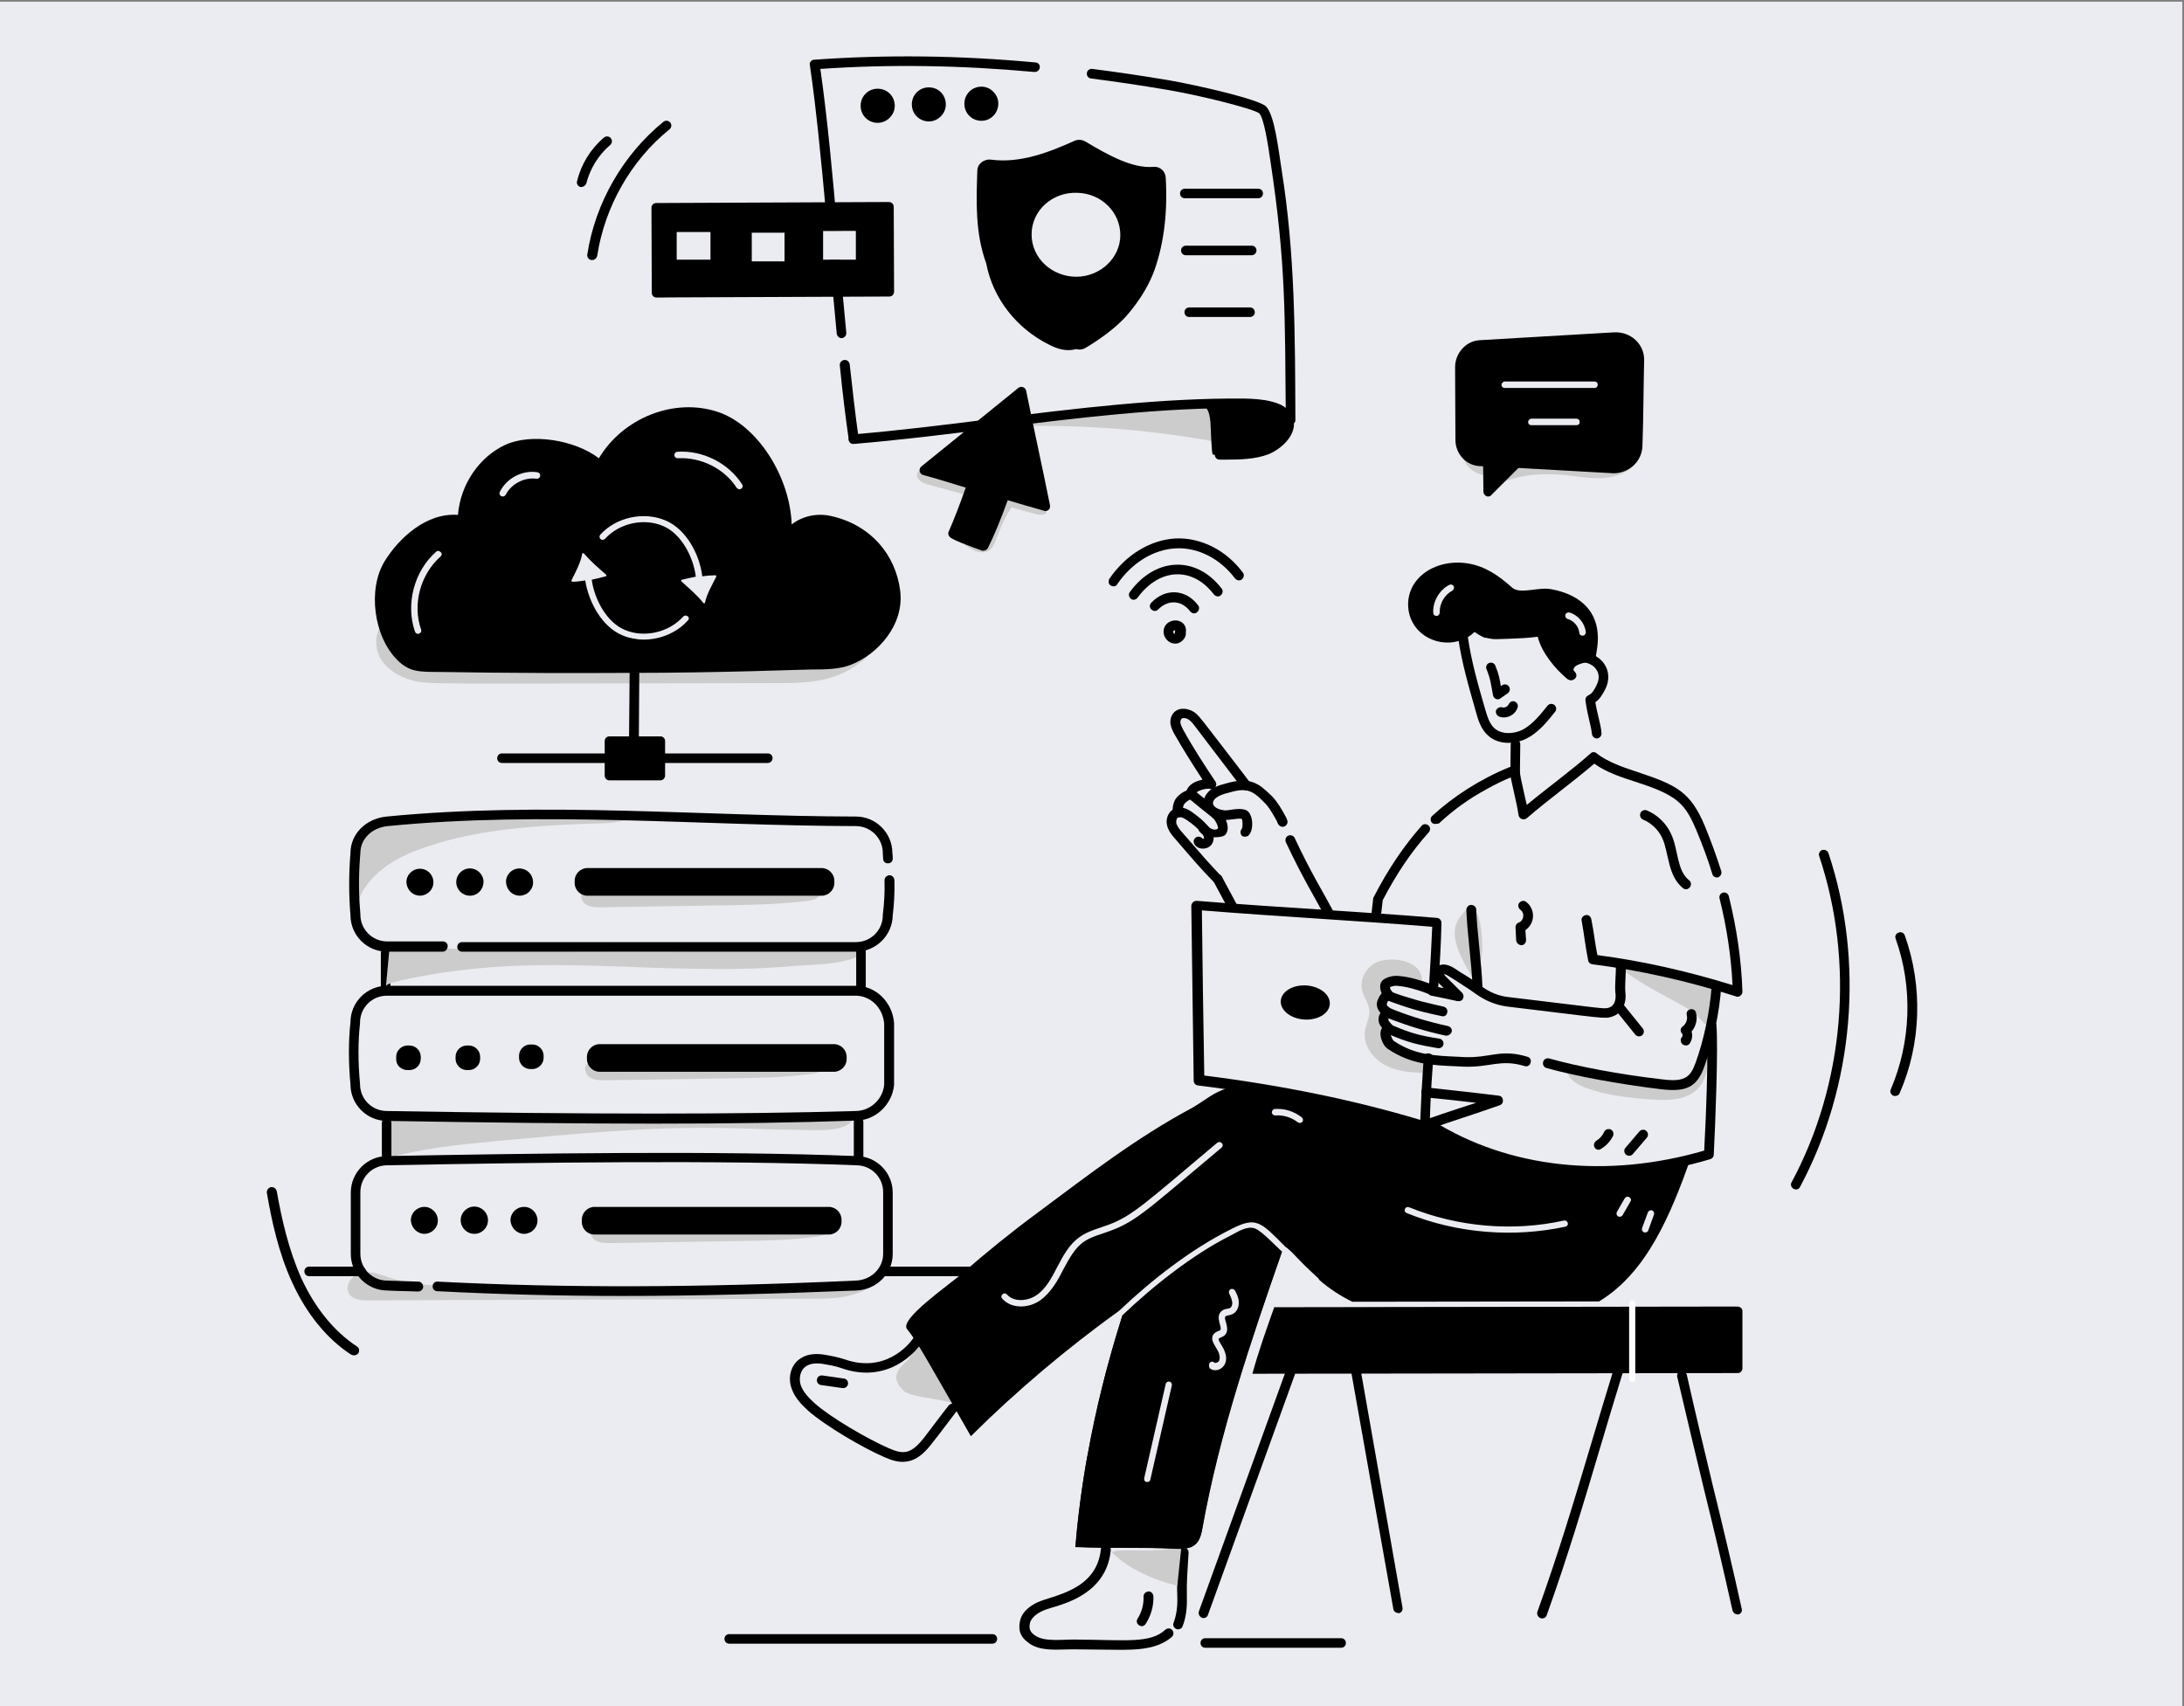 <?xml version="1.0" encoding="utf-8"?>
<!-- Generator: Adobe Illustrator 26.5.0, SVG Export Plug-In . SVG Version: 6.00 Build 0)  -->
<svg version="1.1" xmlns="http://www.w3.org/2000/svg" xmlns:xlink="http://www.w3.org/1999/xlink" x="0px" y="0px"
	 viewBox="0 0 640 500" style="enable-background:new 0 0 640 500;" xml:space="preserve">
<rect x="0" y="0" width="640" height="500" fill="#808080" stroke="none"/>
<style type="text/css">
	.st0{fill:#EBECF1;}
	.st1{fill:#CCCCCC;}
	.st2{fill:#FFFFFF;}
</style>
<g id="Background">
	<rect x="-0.5" y="0.5" class="st0" width="640" height="500"/>
</g>
<g id="Layer_1">
	<g id="Cloud_Hosting">
		<g>
			<g>
				<g>
					<path class="st1" d="M261.5,181.4c-2.8,8-9.6,14.5-17.7,17.1c-5.4,1.7-11.1,1.7-16.8,1.7c-103.8,0.1-101.2,0.5-106.5-0.9
						c-3.7-1-7.2-3.2-9.1-6.5c-1.8-3.4-1.6-8,1.3-10.6c2.7,4.5,7.3,7.5,12.3,9.2c5,1.7,10.2,2.1,15.4,2.4c34.1,2,68.3-1,102.4-4.1
						c4.2-0.4,8.4-0.8,12.2-2.6s7-5.3,7.2-9.5c0,3.5-1,6.9-2.9,9.8"/>
				</g>
			</g>
			<g>
				<g>
					<path class="st1" d="M260.3,371.2c-1.7,4.1-5.7,6.8-9.9,8.1c-4.2,1.3-8.7,1.3-13.1,1.3c-43.1,0.2-86.2,0.3-129.4,0.5
						c-2,0-4.3-0.1-5.5-1.8c-1.6-2.3,0.6-5.7,3.4-6.3c2.8-0.6,5.6,0.5,8.2,1.4c7.8,2.4,16.1,2.6,24.3,2.7c34.3,0.4,68.7,0.8,103,1.2
						c4.2,0,8.5,0.1,12.4-1.5s7.3-5.2,7.3-9.4"/>
				</g>
			</g>
			<g>
				<g>
					<path class="st1" d="M214.5,316c-12.4,0.2-24.8,0.4-37.1,0.6c-1.5,0-3,0-4.3-0.7s-2.1-2.5-1.3-3.7c0.7-1.2,2.4-1.3,3.7-1.3
						c13.2,0,26.3,0.1,39.5,0.1c6.5,0,13,0,19.6,0.1c1.7,0,6.4-1,6.8,1.1c0.4,2.4-3.7,2.5-5,2.7C229.1,315.8,221.8,315.9,214.5,316z
						"/>
				</g>
			</g>
			<g>
				<g>
					<path class="st1" d="M216,363.7c-12.4,0.2-24.8,0.4-37.1,0.6c-1.5,0-3,0-4.3-0.7s-2.1-2.5-1.3-3.7c0.7-1.2,2.4-1.3,3.7-1.3
						c13.2,0,26.3,0.1,39.5,0.1c6.5,0,13,0,19.6,0.1c1.7,0,6.4-1,6.8,1.1c0.4,2.4-3.7,2.5-5,2.7C230.6,363.5,223.3,363.6,216,363.7z
						"/>
				</g>
			</g>
			<g>
				<g>
					<path class="st1" d="M213.1,330.6c-22.6-0.5-45.1,1.7-67.5,3.8c-10.8,1-21.8,2.1-32.3,5.1c0-4.3,0-8.6,0-12.9
						c0,1.4,65.9,1.8,71.9,1.8c12.1-0.1,24.2-0.3,36.3-0.7c5.9-0.2,11.9-0.4,17.8-0.7c2.4-0.1,12.9-2.3,10.4,1.4
						c-2.5,3.7-12.4,2.7-16.1,2.7C226.8,331.1,219.9,330.7,213.1,330.6z"/>
				</g>
			</g>
			<g>
				<g>
					<path d="M191.8,329.3c-22.6,0-48.5-0.3-78.4-0.8c-5.9,0-10.7-4.8-10.7-10.7c-0.6-6.4-0.6-12.7,0-18.2c0-5.9,4.8-10.7,10.7-10.7
						h137.4c5.8,0,10.7,4.7,11.2,10.9v0.1v18v0.1c-0.6,5.8-5.5,10.4-11.2,10.4C233.8,329,214.4,329.3,191.8,329.3z M113.4,291.8
						c-4.4,0-7.9,3.5-7.9,7.9c0,0.1,0,0.1,0,0.2c-0.6,5.3-0.6,11.5,0,17.7v0.1c0,4.4,3.5,7.9,7.9,7.9l0,0c59.7,1,103.4,1,137.3,0
						c4.3,0,8-3.4,8.4-7.7V300c-0.4-4.7-4-8.2-8.4-8.2H113.4z"/>
				</g>
			</g>
			<g>
				<g>
					<path d="M182.6,379.8c-19,0-37-0.5-54.5-1.4c-0.8,0-1.4-0.7-1.3-1.5c0-0.8,0.7-1.4,1.5-1.3c37.1,1.9,76,1.8,122.5-0.3
						c4.5-0.2,8-3.6,8-7.9v-18c0-4.4-3.5-7.9-7.9-7.9c-40.4-1.6-94.6-0.8-137.4,0c-4.4,0-7.9,3.5-7.9,7.9v18c0,4.4,3.5,7.9,7.9,7.9
						c2.1,0.1,4.1,0.1,6.1,0.2l3,0.1c0.8,0,1.4,0.7,1.4,1.5s-0.7,1.4-1.5,1.4l-3-0.1c-2,0-4-0.1-6-0.2c-5.9,0-10.7-4.8-10.7-10.7
						v-18c0-5.9,4.8-10.7,10.7-10.7c42.7-0.8,97-1.6,137.4,0l0,0c5.9,0,10.7,4.8,10.7,10.7v18c0,5.7-4.7,10.5-10.7,10.7
						C226.3,379.2,203.8,379.8,182.6,379.8z"/>
				</g>
			</g>
			<g>
				<g>
					<path d="M113,291.3c-0.8,0-1.4-0.6-1.4-1.4v-10.6c0-0.8,0.6-1.4,1.4-1.4s1.4,0.6,1.4,1.4v10.6
						C114.4,290.7,113.8,291.3,113,291.3z"/>
				</g>
			</g>
			<g>
				<g>
					<path d="M251.6,340.2c-0.8,0-1.4-0.6-1.4-1.4v-10c0-0.8,0.6-1.4,1.4-1.4c0.8,0,1.4,0.6,1.4,1.4v10
						C253.1,339.6,252.4,340.2,251.6,340.2z"/>
				</g>
			</g>
			<g>
				<g>
					<path d="M113.3,340.1c-0.8,0-1.4-0.6-1.4-1.4v-9.6c0-0.8,0.6-1.4,1.4-1.4s1.4,0.6,1.4,1.4v9.6
						C114.7,339.5,114.1,340.1,113.3,340.1z"/>
				</g>
			</g>
			<g>
				<g>
					<path d="M295.2,374h-36c-0.8,0-1.4-0.6-1.4-1.4s0.6-1.4,1.4-1.4h36c0.8,0,1.4,0.6,1.4,1.4C296.6,373.3,296,374,295.2,374z"/>
				</g>
			</g>
			<g>
				<g>
					<path d="M105.8,374H90.6c-0.8,0-1.4-0.6-1.4-1.4s0.6-1.4,1.4-1.4h15.2c0.8,0,1.4,0.6,1.4,1.4C107.2,373.3,106.6,374,105.8,374z
						"/>
				</g>
			</g>
			<g>
				<g>
					<circle cx="139" cy="357.6" r="2.5"/>
				</g>
				<g>
					<path d="M139,361.6c-2.2,0-4-1.8-4-4s1.8-4,4-4s4,1.8,4,4C143,359.8,141.2,361.6,139,361.6z M139,356.5c-0.6,0-1.1,0.5-1.1,1.1
						s0.5,1.1,1.1,1.1s1.1-0.5,1.1-1.1S139.6,356.5,139,356.5z"/>
				</g>
			</g>
			<g>
				<g>
					<circle cx="124.4" cy="357.6" r="2.5"/>
				</g>
				<g>
					<path d="M124.4,361.6c-2.1,0-3.8-1.7-4-3.8l0,0c-0.1-2.2,1.6-4,3.8-4.1c2.1-0.1,4,1.6,4.1,3.8
						C128.4,359.7,126.7,361.5,124.4,361.6C124.5,361.6,124.5,361.6,124.4,361.6z M123.3,357.7c0,0.6,0.6,1.1,1.2,1.1
						s1.1-0.6,1.1-1.2s-0.6-1.1-1.2-1.1C123.7,356.6,123.3,357.1,123.3,357.7z"/>
				</g>
			</g>
			<g>
				<g>
					<ellipse cx="153.6" cy="357.6" rx="2.5" ry="2.5"/>
				</g>
				<g>
					<path d="M153.6,361.6c-2.1,0-3.8-1.7-4-3.8l0,0c-0.1-2.2,1.6-4,3.8-4.1s4,1.6,4.1,3.8c0.1,2.2-1.6,4-3.8,4.1
						C153.8,361.6,153.7,361.6,153.6,361.6z M152.5,357.7c0,0.6,0.6,1.1,1.2,1.1c0.6,0,1.1-0.6,1.1-1.2s-0.5-1.1-1.2-1.1
						C153,356.6,152.5,357.1,152.5,357.7z"/>
				</g>
			</g>
			<g>
				<g>
					<g>
						<path class="st1" d="M213.3,265.3c-12.4,0.2-24.8,0.4-37.1,0.6c-1.5,0-3,0-4.3-0.7s-2.1-2.5-1.3-3.7c0.7-1.2,2.4-1.3,3.7-1.3
							c2.6,0,56.8,0.2,59.1,0.2c1.7,0,6.4-1,6.8,1.1c0.4,2.4-3.7,2.5-5,2.7C227.9,265,220.6,265.2,213.3,265.3z"/>
					</g>
				</g>
				<g>
					<g>
						<path class="st1" d="M178.3,241.2c-17.8,0.6-36,1.2-52.8,6.8c-5.2,1.7-10.2,3.9-14.3,7.4c-4.1,3.5-7.1,8.3-7.2,13.6
							c1.2-4.6,0.7-9.4,1-14.1c0.3-4.7-1.3-8,2.7-10.8c2.7-2,10.3-3.5,13.7-3.9c8.8-1.1,17-0.9,26-0.6c13.9,0.4,27.3-0.2,41.2,0.2"
							/>
					</g>
				</g>
				<g>
					<g>
						<path class="st1" d="M113.1,289c0.4-3.9,0.7-7.8,1.1-11.7c37.1,1.7,74.3,2.1,111.5,1c5.1-0.1,10.2-0.3,15.2-0.5
							c4.1-0.2,10-1.5,13.8-0.3c-2.8,5.4-17.3,5.2-22.5,5.6c-9.7,0.9-19.4,1-29.1,0.8c-19.5-0.3-39-1.9-58.4-0.5
							c-5.3,0.4-10.7,1-16,1.8C127.2,285.5,113.3,287.6,113.1,289z"/>
					</g>
				</g>
				<g>
					<g>
						<path d="M250.8,278.9H135.4c-0.8,0-1.4-0.6-1.4-1.4s0.6-1.4,1.4-1.4h115.4c4.4,0,7.9-3.5,7.9-7.9c0-0.1,0-0.1,0-0.2
							c0.4-3.1,0.6-6.5,0.5-10c0-0.8,0.6-1.4,1.4-1.5c0.8,0,1.4,0.6,1.5,1.4c0.1,3.7-0.1,7.2-0.5,10.4
							C261.5,274.1,256.7,278.9,250.8,278.9z"/>
					</g>
				</g>
				<g>
					<g>
						<path d="M129.7,278.9h-16.3c-5.9,0-10.7-4.8-10.7-10.7c-0.5-6-0.5-12.1,0-18.2c0-5.6,4.5-10.1,10.6-10.7
							c46.3-4.5,91.9-0.1,137.5,0c5.9,0,10.7,4.8,10.7,10.7c0.1,0.5,0.1,1,0.1,1.5c0.1,0.8-0.5,1.5-1.3,1.5
							c-0.8,0.1-1.5-0.5-1.5-1.3c0-0.5-0.1-1-0.1-1.5c0-0.1,0-0.1,0-0.2c0-4.3-3.5-7.9-7.9-7.9c-45.7-0.1-91.2-4.5-137.2,0
							c-4.7,0.5-8,3.8-8,7.9c0,0.7-0.9,7.8,0,17.9v0.1c0,4.4,3.5,7.9,7.9,7.9h16.3c0.8,0,1.4,0.6,1.4,1.4
							C131.1,278.3,130.5,278.9,129.7,278.9z"/>
					</g>
				</g>
				<g>
					<g>
						<path d="M252.3,290.4c-0.8,0-1.4-0.6-1.4-1.4v-10c0-0.8,0.6-1.4,1.4-1.4c0.8,0,1.4,0.6,1.4,1.4v10
							C253.7,289.8,253,290.4,252.3,290.4z"/>
					</g>
				</g>
				<g>
					<g>
						<circle cx="137.7" cy="258.6" r="2.5"/>
					</g>
					<g>
						<path d="M137.7,262.5c-2.2,0-4-1.8-4-4s1.8-4,4-4s4,1.8,4,4C141.6,260.8,139.9,262.5,137.7,262.5z M137.7,257.5
							c-0.6,0-1.1,0.5-1.1,1.1s0.5,1.1,1.1,1.1s1.1-0.5,1.1-1.1S138.3,257.5,137.7,257.5z"/>
					</g>
				</g>
				<g>
					<g>
						<circle cx="123.1" cy="258.6" r="2.5"/>
					</g>
					<g>
						<path d="M123.1,262.5c-2.1,0-3.8-1.6-4-3.8c-0.1-2.2,1.6-4,3.8-4.1c2.1-0.1,4,1.5,4.1,3.8
							C127.1,260.6,125.4,262.4,123.1,262.5L123.1,262.5z M123,257.5c-0.6,0-1.1,0.6-1.1,1.2c0,0.1,0,0.4,0.4,0.8
							c0.5,0.4,1.2,0.4,1.6-0.1c0.2-0.2,0.3-0.5,0.3-0.8s-0.1-0.6-0.4-0.8C123.6,257.6,123.3,257.5,123,257.5z"/>
					</g>
				</g>
				<g>
					<g>
						<circle cx="152.3" cy="258.6" r="2.5"/>
					</g>
					<g>
						<path d="M152.3,262.5c-2.1,0-3.8-1.6-4-3.8l0,0c-0.1-1.1,0.3-2.1,1-2.9c2.4-2.6,6.7-1,6.9,2.5c0.1,1.1-0.3,2.1-1,2.9
							s-1.7,1.2-2.7,1.3C152.4,262.5,152.4,262.5,152.3,262.5z M152.3,257.5c-0.3,0-0.6,0.1-0.8,0.4c-0.2,0.2-0.3,0.5-0.3,0.8l0,0
							c0,0.3,0.1,0.6,0.4,0.8c0.2,0.2,0.5,0.3,0.8,0.3s0.6-0.1,0.8-0.4c0.4-0.5,0.4-1.2-0.1-1.6
							C152.8,257.6,152.5,257.5,152.3,257.5z"/>
					</g>
				</g>
				<g>
					<g>
						<path d="M172.1,262.5h68.7c2,0,3.7-1.7,3.7-3.7v-0.7c0-2-1.7-3.7-3.7-3.7h-68.7c-2,0-3.7,1.7-3.7,3.7v0.7
							C168.4,260.8,170.1,262.5,172.1,262.5z"/>
					</g>
				</g>
			</g>
			<g>
				<g>
					<path d="M175.7,314.1h68.7c2,0,3.7-1.7,3.7-3.7v-0.7c0-2-1.7-3.7-3.7-3.7h-68.7c-2,0-3.7,1.7-3.7,3.7v0.7
						C172,312.4,173.7,314.1,175.7,314.1z"/>
				</g>
			</g>
			<g>
				<g>
					<path d="M174.2,361.8h68.7c2,0,3.7-1.7,3.7-3.7v-0.7c0-2-1.7-3.7-3.7-3.7h-68.7c-2,0-3.7,1.7-3.7,3.7v0.7
						C170.5,360.2,172.2,361.8,174.2,361.8z"/>
				</g>
			</g>
			<g>
				<g>
					<path d="M184.6,187c0.9,0.2,1.9,0.4,2.8,0.5c-0.3,46.5-0.2,31.4-0.3,34.5c0,0.8-0.6,1.4-1.4,1.4l0,0c-0.8,0-1.4-0.6-1.4-1.4
						C184.3,218.2,184.2,233,184.6,187z"/>
					<path d="M187.4,180.4v5.1c-1-0.1-1.9-0.3-2.8-0.5v-4.6c0-0.8,0.6-1.5,1.4-1.4C186.8,179,187.4,179.6,187.4,180.4z"/>
				</g>
			</g>
			<g>
				<g>
					<path d="M225,223.6h-77.9c-0.8,0-1.4-0.6-1.4-1.4c0-0.8,0.6-1.4,1.4-1.4H225c0.8,0,1.4,0.6,1.4,1.4S225.7,223.6,225,223.6z"/>
				</g>
			</g>
			<g>
				<g>
					<rect x="178.5" y="217.2" width="14.9" height="10.1"/>
				</g>
				<g>
					<path d="M193.5,228.7h-14.9c-0.8,0-1.4-0.6-1.4-1.4v-10.1c0-0.8,0.6-1.4,1.4-1.4h14.9c0.8,0,1.4,0.6,1.4,1.4v10.1
						C194.9,228,194.3,228.7,193.5,228.7z M180,225.8h12.1v-7.3H180V225.8z"/>
				</g>
			</g>
			<path d="M263.8,173.2c-1.3-10.7-8.8-19.5-20.4-22c-4.1-0.9-8.4,0.1-11.4,2.5c-0.5-14.1-10.1-29.2-21.7-33
				c-12.7-4.2-27.7,1.7-34.8,13.6c-7.2-5.5-20-7.4-27.5-3.9c-7.7,3.6-13.1,11.7-13.8,20.5c-9.3-0.7-17.3,6.8-21.5,13.6
				c-5,8.2-3.2,22,3.7,28.9c3.2,3.2,5.8,3.4,9.5,3.5c5.7,0,21.8,0.5,58.6,0.3c27.1,0,50.7-1,53.3-1c3.8,0,8.1,0,11.6-1.4
				C257.3,191.7,265,183.1,263.8,173.2z M129.1,163.1c-5.9,5.2-8.3,14-5.7,21.4c0.2,0.5-0.1,1-0.6,1.2s-1-0.1-1.2-0.6
				c-2.8-8.1-0.2-17.8,6.2-23.4c0.4-0.4,1-0.3,1.3,0.1C129.6,162.1,129.5,162.7,129.1,163.1z M157.2,140.3c-3.5-0.5-7.4,1.5-9,4.7
				c-0.2,0.3-0.5,0.5-0.9,0.5c-0.7,0-1.2-0.8-0.8-1.4c2-4,6.6-6.4,11-5.7c0.5,0.1,0.9,0.6,0.8,1.1
				C158.2,140,157.7,140.4,157.2,140.3z M201.6,181.8c-4.7,5.3-12.9,7.1-19.2,4.4c-6-2.5-9.9-9.7-10.9-16.1
				c-1.3,0.2-2.6,0.4-3.7,0.4c-0.3,0-0.4-0.3-0.3-0.5c1.2-2.4,2.7-5.2,3.1-7.7c0-0.2,0.3-0.3,0.5-0.1c1.9,2.2,4.3,4.3,6.5,6.2
				c0.2,0.2,0.1,0.4-0.1,0.5c-1.2,0.3-2.6,0.7-4.1,1c0.8,5.8,4.4,12.5,9.7,14.7c5.6,2.4,12.9,0.8,17.1-3.9c0.4-0.4,0.9-0.4,1.3-0.1
				C201.9,180.8,202,181.4,201.6,181.8z M209.9,169c-1.2,2.4-2.8,5.1-3.3,7.6c0,0.2-0.3,0.3-0.5,0.1c-1.8-2.3-4.2-4.3-6.4-6.3
				c-0.2-0.1-0.1-0.4,0.1-0.5c1.2-0.3,2.7-0.6,4.1-0.9c-0.7-5.8-4.3-12.6-9.5-14.8c-5.7-2.5-12.9-0.9-17.1,3.7
				c-0.4,0.4-1,0.4-1.3,0.1c-0.4-0.4-0.4-0.9-0.1-1.3c4.7-5.2,12.9-6.9,19.3-4.1c5.9,2.6,9.8,9.8,10.6,16.3c1.3-0.2,2.6-0.3,3.7-0.3
				C209.8,168.5,210,168.8,209.9,169z M216.7,143.4c-0.3,0-0.6-0.2-0.8-0.4c-3.6-5.7-10.6-9.1-17.3-8.7c-0.5,0-1-0.4-1-0.9
				s0.4-1,0.9-1c7.4-0.5,15,3.3,19,9.6C217.9,142.5,217.4,143.4,216.7,143.4z"/>
			<g>
				<g>
					<g>
						<path class="st1" d="M280.2,412.1c-0.9-2.1-1.9-4.6-2.9-6.7c-1.2-2.7-2.9-5.2-4-7.9c-0.4-0.9-1.6-3.7-2.6-4
							c-1.3-0.4-3.7,4.1-4.7,5.1c-3.3,2.9-4.9,5.3-1.3,8.9C267,409.9,279.2,409.9,280.2,412.1z"/>
					</g>
				</g>
				<g>
					<g>
						<path class="st2" d="M286.3,403.1c-1.2-0.3-1.5-1.9-0.7-2.8c1-1,2.5-0.5,2.8-0.8c0.1-0.1,0.1-0.4-0.1-0.7
							c-0.4-0.4-1-0.6-1.6-0.8c-0.8-0.2-0.9-1.2-0.2-1.7c1.2-0.8,2-2.3,2.1-3.8c0-0.5,0.4-0.9,1-0.9c0.5,0,0.9,0.4,0.9,1
							c0,1.5-0.7,3-1.7,4.2c1.9,1.1,2,3.2,0.9,4.1c-0.8,0.7-1.9,0.5-2.5,0.6c0.2,0.2,0.3,0.5,0.2,0.8
							C287.3,402.9,286.8,403.2,286.3,403.1z"/>
					</g>
				</g>
				<g>
					<g>
						<path class="st2" d="M331.5,433.2c-0.4-0.3-0.6-0.9-0.3-1.3c-1.2-2-1-3.2,0.3-5.3c0.5-0.9,1.2-1.9,0.6-2.7
							c-0.1-0.1-0.2-0.2-0.3-0.2c-0.5-0.1-0.9-0.5-0.8-1.1c0.1-0.5,0.6-0.9,1.1-0.8c1.5,0.2,2.4,1.8,2.2,3.3c-0.3,2-2.3,3.6-1.8,4.9
							c0.2,0.6,1.1,1.7,0.4,2.9C332.6,433.2,331.9,433.5,331.5,433.2z"/>
					</g>
				</g>
				<g>
					<g>
						<path d="M344.7,477.4c-0.7-0.3-1.1-1.1-0.8-1.8c0.8-2.1,1.2-4.6,1.1-7.6c-0.2-5,0.2-7.6,0.5-13.1c0-0.8,0.7-1.4,1.5-1.3
							c0.8,0,1.4,0.7,1.3,1.5c-0.3,5.3-0.6,8-0.5,12.9c0.1,3.3-0.3,6.3-1.3,8.7C346.3,477.3,345.4,477.7,344.7,477.4z"/>
					</g>
				</g>
				<g>
					<g>
						<path class="st1" d="M496.1,296.5c0.8,0.5,3.9,4.5,4.8,4.4c1.7-0.3,1-3.5,0.9-5.2c0-1.7,0.9-5.6,2.1-6.7
							c-0.9,0.9-14.5-3.4-15.9-3.8c-3.1-0.8-10.7-4.3-13.3-1.7C479.9,288.1,490.2,292.9,496.1,296.5z"/>
					</g>
				</g>
				<g>
					<g>
						<path class="st1" d="M403.2,282.1c-2.8,1.4-4.7,4.7-4.1,7.8c0.4,2.3,2.1,4.2,2.2,6.5c0.1,1.9-1,3.7-1.3,5.7
							c-0.7,4.2,2.4,8.3,6.2,10.2c3.8,1.9,8.2,2.1,12.4,2.2c0.8-1,0.3-2.6-0.8-3.5s-2.4-1-3.7-1.3c-2-0.4-4.1-0.9-5.8-2.1
							c-1.7-1.2-2.9-3.4-2.4-5.4c0.2-1-0.7-2.3-0.6-3.4c0.2-2.6,0.4-4.8,0.3-7.4c-0.1-2.3,0.4-3.3,2.7-3.5c3.2-0.3,9.5,4,8.2-1.9
							C415.3,281,406.8,280.3,403.2,282.1z"/>
					</g>
				</g>
				<g>
					<g>
						<path class="st1" d="M345,464.7c0.5-4.5,0.9-8.9,1.4-13.4c-0.5,5-18.4,2-20.6,3.6C330.8,459.9,338.2,463.1,345,464.7z"/>
					</g>
				</g>
				<g>
					<g>
						<path class="st1" d="M485.7,322.3c4.2,0.2,8.7-0.2,11.7-3.1c3.5-3.5,3.3-9.1,2.9-14c-1.3,4.6-3,9.7-7.3,11.6
							c-2.5,1.1-5.4,1-8.2,0.7c-8.6-0.8-17-2.5-25.5-3.3C460.6,320.6,480.2,322.1,485.7,322.3z"/>
					</g>
				</g>
				<g>
					<g>
						<path class="st1" d="M434.1,280.8c-0.7,3.5-1.4,7.2-0.4,10.7c-1.8-6.3-10.7-15.5-6.1-22.4C434,259.3,434.9,276.9,434.1,280.8z
							"/>
					</g>
				</g>
				<g>
					<g>
						<path d="M375.6,366.9c-9.2,26.3-18.4,53.1-23.3,80.9c-0.3,1.7-0.7,3.6-2,4.8c-1.5,1.4-3.9,1.4-6,1.3
							c-9.7-0.5-19.5-0.1-29.2-0.5c1.1-13.7,3.5-26.8,3.6-26.9c2.7-13.9,5-24.3,10.2-40.9c0.5-0.5,1.1-1,1.7-1.6
							c-4.7,20.6-10.8,50.6-13.4,66.9c12.6,1.7,23.5,2.2,32.5,1.5c4.3-24.1,17.6-64,24.3-87.1C375.3,366.6,375.4,366.7,375.6,366.9z
							"/>
						<path d="M376.9,365.3v0.1l-0.3-0.2c-0.6-0.6-1.1-1.1-1.6-1.6C376.1,363.1,377.2,364.1,376.9,365.3z"/>
					</g>
				</g>
				<g>
					<g>
						<path d="M416.8,331.7c-19.5-6-41.7-10.6-65.8-13.6c-0.7-0.1-1.2-0.7-1.2-1.4c-0.2-17.1-0.5-34.1-0.7-51.2
							c0-0.4,0.2-0.8,0.5-1.1c0.3-0.3,0.7-0.4,1.1-0.4c23.2,1.9,47.1,3.1,70.4,5c0.8,0.1,1.3,0.7,1.3,1.5c-0.1,5.8-0.5,12.2-1,19.9
							c0,0.4-0.3,0.8-0.6,1.1c-0.4,0.2-0.8,0.3-1.2,0.2c-0.5-0.2-1-0.4-1.5-0.6c-0.7-0.3-1.6-0.6-2.9-1c-2-0.6-3.6-1-5.8-1.2
							c-0.7-0.1-1.6,0.2-2.1,0.4c0,0.3,0.2,0.8,0.5,1.1c0.5,0.6,0.5,1.5-0.1,2s-1.5,0.5-2-0.1c-1.3-1.4-1.9-4-0.3-5.2
							c1.1-0.8,2.8-1.2,4.3-1.1c2.5,0.2,4.4,0.7,6.4,1.3c1.2,0.3,2,0.7,2.7,0.9c0.4-6.3,0.7-11.6,0.9-16.6
							c-22.3-1.8-45.1-3-67.5-4.8c0.2,16.1,0.4,32.3,0.7,48.4c23.1,2.9,44.3,7.3,63.3,13c0.2-5.3,0.5-11,1-18.2
							c0.1-0.8,0.7-1.4,1.5-1.3s1.4,0.7,1.3,1.5c-1.6,21-0.5,20.2-1.6,21C417.8,331.7,417.2,331.9,416.8,331.7z"/>
					</g>
				</g>
				<g>
					<g>
						<path d="M415.8,330.3c-0.3-0.7,0.1-1.6,0.9-1.8c4-1.4,7.5-2.6,10.9-3.7c1.6-0.5,3.3-1.1,5-1.6c-5.2-0.6-10.4-1.2-14.8-1.6
							c-0.8-0.1-1.3-0.8-1.3-1.6c0.1-0.8,0.8-1.3,1.6-1.3c6.2,0.7,13.9,1.5,21.1,2.4c0.7,0.1,1.2,0.6,1.2,1.3
							c0.1,0.7-0.3,1.3-0.9,1.5c-4,1.4-7.5,2.6-10.9,3.7s-6.8,2.3-10.8,3.7C416.9,331.4,416.1,331,415.8,330.3z"/>
					</g>
				</g>
				<path d="M510.6,401c0,0.8-0.6,1.4-1.4,1.4L367,402.6c1.8-6.6,4.2-13.3,6.4-19.5l135.8-0.2c0.4,0,0.7,0.2,1,0.4
					c0.3,0.3,0.4,0.6,0.4,1V401z"/>
				<g>
					<g>
						<path d="M352.2,474.1c-0.7-0.3-1.1-1.1-0.9-1.8l26-71.9c0.3-0.7,1.1-1.1,1.8-0.9c0.7,0.3,1.1,1.1,0.9,1.8l-26,71.9
							C353.8,474,352.9,474.4,352.2,474.1z"/>
					</g>
				</g>
				<g>
					<g>
						<path d="M409.7,472.7c-0.7,0-1.3-0.5-1.4-1.2L396,402.3c-0.1-0.8,0.4-1.5,1.2-1.6c0.8-0.1,1.5,0.4,1.6,1.2l12.2,69.3
							c0.1,0.8-0.4,1.5-1.2,1.6C409.8,472.7,409.8,472.7,409.7,472.7z"/>
					</g>
				</g>
				<g>
					<g>
						<path d="M451.9,474.3c-0.2,0-0.3,0-0.5-0.1c-0.7-0.3-1.1-1.1-0.9-1.8c6.2-17.2,10.7-32.3,15.9-49.7c2-6.7,4.1-13.7,6.4-21.2
							c0.2-0.8,1-1.2,1.8-0.9c0.8,0.2,1.2,1,0.9,1.8c-2.3,7.5-4.4,14.4-6.4,21.2c-5.2,17.5-9.7,32.6-15.9,49.9
							C453,474,452.5,474.3,451.9,474.3z"/>
					</g>
				</g>
				<g>
					<g>
						<path d="M509.1,473.1c-0.7,0-1.2-0.5-1.4-1.1c-2.8-12.6-5.6-24.4-8.4-35.7c-2.5-10.4-5.1-21.2-7.8-32.8
							c-0.2-0.8,0.3-1.5,1.1-1.7c0.8-0.2,1.5,0.3,1.7,1.1c2.6,11.6,5.2,22.4,7.7,32.8c2.8,11.4,5.6,23.1,8.4,35.8
							c0.2,0.8-0.3,1.5-1.1,1.7C509.3,473.1,509.2,473.1,509.1,473.1z"/>
					</g>
				</g>
				<g>
					<g>
						<path d="M486.6,319.2c-12.3-1.5-24.8-3.8-33.4-6.2c-0.8-0.2-1.2-1-1-1.8s1-1.2,1.8-1c8.5,2.4,20.8,4.7,32.9,6.1
							c2.4,0.3,5,0.5,6.8-0.4c1.6-0.8,2.4-2.3,3.2-4.5c2.4-6.6,4.2-15.2,4.7-22.6c0.1-0.8,0.8-1.4,1.5-1.3c0.8,0.1,1.4,0.7,1.3,1.5
							c-0.5,7.6-2.4,16.6-4.9,23.4C497.2,319.1,493.6,320,486.6,319.2z"/>
					</g>
				</g>
				<g>
					<g>
						<path d="M418.2,330.8c-0.7-0.4-0.9-1.3-0.4-2c0.4-0.7,1.3-0.9,2-0.4c22.2,14,51.1,17.1,79.6,8.8c1.5-28.4,0.7-37.2,0.8-36.5
							c0-0.8,0.5-1.5,1.3-1.5c0.7-0.1,1.5,0.4,1.5,1.4c0.5,6.7-0.3,28.1-0.8,37.8c0,0.6-0.4,1.1-1,1.3
							C473.2,348.1,442.6,346.2,418.2,330.8z M500.6,338.2L500.6,338.2L500.6,338.2z"/>
					</g>
				</g>
				<g>
					<g>
						<path d="M431.5,289c-0.1-3-0.5-7.1-0.9-11.1s-0.8-8.2-0.9-11.2c0-0.8,0.6-1.5,1.4-1.5s1.5,0.6,1.5,1.4c0.1,3,0.5,7.1,0.9,11.1
							s0.8,8.2,0.9,11.3c0,0.8-0.6,1.5-1.4,1.5C432.2,290.4,431.5,289.8,431.5,289z"/>
					</g>
				</g>
				<g>
					<g>
						<path d="M419.6,241.1c-0.5-0.6-0.5-1.5,0.1-2c6.2-5.7,13.9-10.7,22.7-14.3c0.7-0.3,1.6,0.1,1.9,0.8s-0.1,1.6-0.8,1.9
							c-2.8,1.1-5.4,2.4-7.9,3.8c-5.2,2.8-10,6.3-13.9,10C421.3,241.4,420.1,241.7,419.6,241.1z"/>
					</g>
				</g>
				<g>
					<g>
						<path d="M403.1,270.3c-0.8-0.1-1.3-0.8-1.3-1.6l0.6-5.4c0-0.2,0.1-0.3,0.2-0.5c4.3-8.3,8.8-14.9,14-20.8
							c0.5-0.6,1.4-0.6,2-0.1s0.6,1.4,0.1,2c-5.1,5.7-9.3,11.9-13.5,19.9l-0.6,5.2C404.6,269.8,403.9,270.4,403.1,270.3z"/>
					</g>
				</g>
				<g>
					<g>
						<path d="M422.5,297.8c-1.9-0.4-3.6-0.8-5.3-1.2c-3.6-0.9-7.2-2.1-10.6-3.4c-0.7-0.3-1.1-1.1-0.8-1.8c0.3-0.7,1.1-1.1,1.8-0.8
							c1.7,0.7,3.5,1.3,5.3,1.8c1.6,0.5,3.2,1,5,1.4c1.6,0.4,3.2,0.8,5.1,1.2c0.8,0.2,1.3,0.9,1.1,1.7
							C424,297.5,423.3,298,422.5,297.8z"/>
					</g>
				</g>
				<g>
					<g>
						<path d="M441.8,295c-3.3-0.4-6.5-1.7-9.3-3.7c-1.9-1.4-3.9-2.6-6-4l-1.6-1c-0.6-0.4-1.1-0.7-1.7-0.8h-0.1
							c0.1,0.1,0.2,0.2,0.3,0.4l5.1,5.1c0.4,0.5,0.5,1.1,0.2,1.7s-1,0.8-1.6,0.7c-2.6-0.6-5.2-1.1-7.6-1.6c-0.8-0.1-1.3-0.9-1.1-1.7
							c0.1-0.8,0.9-1.3,1.7-1.1c1,0.2,2,0.4,3,0.6l-1.7-1.7c-0.5-0.5-1.8-1.8-1.3-3.4c0.5-1.4,2.1-2,3.5-1.8c1.1,0.2,2,0.7,2.8,1.2
							l1.5,1c2.2,1.3,4.2,2.6,6.2,4.1c2.4,1.8,5.1,2.9,7.9,3.2c27.8,3.3,28,3.6,29.5,3.1c2.1-0.7,2-3.3,1.9-4.1
							c-0.3-2.4,0.2-5.7,0.1-8.2c0-0.8,0.6-1.4,1.4-1.5c0.8,0,1.4,0.6,1.5,1.4c0.1,2.6-0.3,5.9-0.1,7.9c0.4,3.5-1.1,6.2-3.8,7.1
							C470.2,298.7,470.2,298.4,441.8,295z"/>
					</g>
				</g>
				<g>
					<g>
						<path d="M423.6,303.5c-5.6-1.2-10.8-2.8-15.8-4.7c-1-0.4-2-0.8-2.9-1.6c-1.2-1.1-1.7-2.5-1.3-3.8c0.1-0.2,0.7-2.2,2.1-2.9
							c1.5-0.7,3.1,0.6,2.4,2c-0.3,0.5-0.8,0.8-1.3,0.8c-0.2,0.2-0.3,0.6-0.4,0.9c-0.1,0.2,0.1,0.6,0.5,0.9c0.5,0.4,1.2,0.7,2,1
							c4.9,1.9,9.9,3.4,15.4,4.6c0.8,0.2,1.3,0.9,1.1,1.7C425.1,303.2,424.3,303.6,423.6,303.5z"/>
					</g>
				</g>
				<g>
					<g>
						<path d="M421.6,307.2c-0.1,0-0.2,0-0.2,0c-5.9-1-8.8-1.7-14.2-4c-1-0.4-1.9-1.5-2.6-2.5c-1.2-1.6-0.7-4.4,1.7-5.1
							c0.8-0.2,1.5,0.2,1.8,1c0.2,0.8-0.2,1.5-1,1.8c-0.1,0-0.2,0.1-0.2,0.1c-0.1,0.2,0,0.5,0,0.6c0.2,0.3,1,1.3,1.4,1.5
							c5.2,2.2,7.8,2.9,13.5,3.8c0.8,0.1,1.3,0.9,1.2,1.6S422.3,307.2,421.6,307.2z"/>
					</g>
				</g>
				<g>
					<g>
						<path d="M428.8,312.6l-1.8-0.1c-7.2-0.3-13.5-0.5-20.3-5.1c-1.1-0.7-1.9-2.4-2.1-3.7c-0.3-1.7,0.4-3.1,1.8-3.5
							c0.8-0.2,1.5,0.2,1.8,1c0.2,0.7-0.1,1.4-0.7,1.7c0,0.6,0.6,2,1,2.2c6.1,4.1,12,4.3,18.8,4.6l1.8,0.1
							c7.7,0.3,10.6-2.5,18.5-0.1c0.8,0.2,1.2,1,0.9,1.8c-0.2,0.8-1,1.2-1.8,0.9C439.6,310.3,436.7,312.9,428.8,312.6z"/>
					</g>
				</g>
				<g>
					<g>
						<path d="M509.1,292.1c-0.1,0-0.3,0-0.4-0.1c-14.1-4.5-28.3-7.7-42.1-9.4c-0.6-0.1-1.1-0.5-1.2-1.1c-0.8-3.9-1.2-7.8-1.9-11.6
							c-0.2-0.8,0.3-1.5,1.1-1.7c0.8-0.2,1.5,0.3,1.7,1.1c0.4,2,0.7,3.9,1,5.9c0.2,1.6,0.5,3.1,0.8,4.7c13,1.7,26.4,4.7,39.6,8.8
							c-0.4-8.4-1.7-17-3.8-25.4c-0.2-0.8,0.3-1.5,1-1.7c0.8-0.2,1.5,0.3,1.7,1c2.3,9.3,3.7,18.7,4,28c0,0.5-0.2,0.9-0.6,1.2
							C509.8,292,509.5,292.1,509.1,292.1z"/>
					</g>
				</g>
				<g>
					<g>
						<path d="M501.8,256.2c-1.3-4.3-2.9-8.6-4.7-12.9c-1.3-3-2.7-6.2-5.5-8.5c-3.1-2.6-7.8-4.2-12.4-5.7c-4-1.3-8.6-2.8-12-5.3
							c-6.2,5.3-13.8,10.8-19.8,16c-0.9,0.7-2.2,0.2-2.4-0.9c-0.5-3.7-2.5-11.1-2.6-13c0-0.8,0.6-1.4,1.4-1.5c0.7,0,1.4,0.6,1.5,1.3
							c0.3,2.2,0.4,2.7,1.2,6.2c0.3,1.3,0.6,2.7,0.9,4c5.9-4.9,13.2-10.2,18.7-15.1c0.5-0.5,1.3-0.5,1.8,0c1.5,1.2,3.5,2.3,6.2,3.4
							c1.9,0.8,3.9,1.4,5.9,2.1c11.4,3.8,15.4,5.8,19.6,15.8c1.8,4.4,3.4,8.8,4.8,13.2c0.2,0.8-0.2,1.5-0.9,1.8
							C502.8,257.3,502,256.9,501.8,256.2z"/>
					</g>
				</g>
				<g>
					<g>
						<path d="M444,227.6L444,227.6c-0.8,0-1.4-0.6-1.4-1.4l0.1-8.1c0-0.8,0.6-1.4,1.4-1.4l0,0c0.8,0,1.4,0.6,1.4,1.4l-0.1,8.1
							C445.4,226.9,444.8,227.6,444,227.6z"/>
					</g>
				</g>
				<g>
					<g>
						<path d="M479.2,303.2l-5.4-6.7c-0.5-0.6-0.4-1.5,0.2-2s1.5-0.4,2,0.2l5.4,6.7c0.5,0.6,0.4,1.5-0.2,2
							C480.6,303.9,479.7,303.8,479.2,303.2z"/>
					</g>
				</g>
				<g>
					<g>
						<path d="M492.9,305.9c-0.5-0.6-0.5-1.5,0-2c0.2-0.2,0.2-0.8,0-1c-0.6-0.6-0.5-1.6,0.2-2.1c1-0.7,1.5-2.1,1.2-3.3
							c-0.2-0.8,0.2-1.5,1-1.7s1.5,0.2,1.7,1c0.5,1.9,0,4-1.3,5.5c0.4,1.3,0.1,2.8-0.8,3.8C494.4,306.5,493.5,306.5,492.9,305.9z"/>
					</g>
				</g>
				<g>
					<g>
						<path d="M388.2,268.5c-2.5-4.8-6.6-11.4-11.4-21.7c-0.3-0.7,0-1.6,0.7-1.9c0.7-0.3,1.6,0,1.9,0.7c4.7,10.1,8.7,16.5,11.4,21.6
							c0.4,0.7,0.1,1.6-0.6,1.9C389.4,269.5,388.5,269.2,388.2,268.5z"/>
					</g>
				</g>
				<g>
					<g>
						<path d="M360,266.5l-4.4-8.2c-0.4-0.7-0.1-1.6,0.6-1.9c0.7-0.4,1.6-0.1,1.9,0.6l4.4,8.2c0.4,0.7,0.1,1.6-0.6,1.9
							C361.2,267.5,360.4,267.2,360,266.5z"/>
					</g>
				</g>
				<g>
					<g>
						<path d="M363.9,244.9c-0.5-0.6-0.5-1.4,0-2c0.3-0.5,0.3-2.3,0-2.9c-0.5-0.2-1.7,0-2.6,0.1c-0.8,0.1-1.5,0.2-2.2,0.2
							c-2.4-0.1-5.5-1.2-6.3-3.9c-0.5-1.7,0.3-3.6,1.9-4.9c1.3-1,2.8-1.4,4.2-1.8c4.2-1.2,7.4-1.6,10.9,1c1.1,0.9,2.2,1.9,3.1,2.8
							c1.4,1.5,2.8,3.8,4,6.1c0.1,0.2,0.4,0.8,0.4,1.3s-0.3,0.9-0.7,1.2c-0.7,0.4-1.5,0.2-2-0.5c-0.2-0.3-0.3-0.6-0.4-0.9
							c-1.1-2-2.3-4.1-3.4-5.2c-4-4.2-5.6-4.7-11.1-3.1c-1.2,0.3-2.4,0.7-3.3,1.4c-0.6,0.4-1.1,1.2-0.9,1.9c0.3,1.1,2.1,1.7,3.6,1.8
							c0.4,0,1.1-0.1,1.7-0.2c1.2-0.2,3.1-0.4,4.3,0.1c2.2,0.9,2.4,5.9,0.8,7.4C365.6,245.2,364.4,245.4,363.9,244.9z M363.9,242.9
							L363.9,242.9L363.9,242.9z M364,240.1L364,240.1L364,240.1z"/>
					</g>
				</g>
				<g>
					<g>
						<path d="M355.9,258.7c-4.5-4.6-6.2-6.7-11.3-12.6c-1-1.1-2.2-2.5-2.6-4.2c-0.5-2,0.4-4.4,2.7-5.1c2.5-0.7,4.7,1.3,4.9,1.4
							c2,1.5,2.8,2.1,4.4,3.9l0.4,0.5c2.4,2.7,1.1,6.1-1.9,6.1c-2.3,0-3.6-2.3-2-3.3c0.6-0.4,1.5-0.2,1.9,0.4c0.1,0,0.3,0,0.4-0.1
							c0.1-0.2-0.1-0.8-0.5-1.3l-0.4-0.5c-1.2-1.3-1.6-1.8-4-3.5l-0.5-0.3c-0.7-0.5-1.5-0.7-2-0.6c-0.6,0.2-0.8,1-0.7,1.7
							c0.3,1.3,1.6,2.6,3.1,4.3c4.6,5.3,6.1,7.1,10.1,11.3c0.5,0.6,0.5,1.5,0,2C357.3,259.3,356.4,259.2,355.9,258.7z"/>
					</g>
				</g>
				<g>
					<g>
						<path d="M351.5,243.7c-0.5-0.6-0.3-1.5,0.3-2c0.6-0.5,1.5-0.3,2,0.3c0.6,0.8,2.3,1.6,3.1,0.8c0.2-0.4-0.6-2.3-1.5-3.1
							c-0.6-0.5-0.7-1.4-0.2-2s1.4-0.7,2-0.2c1.9,1.6,3.6,5.3,1.8,7.2C358.1,245.6,353.2,245.9,351.5,243.7z"/>
					</g>
				</g>
				<g>
					<g>
						<path d="M345.4,239.5c-0.4,0-0.9-0.2-1.2-0.6c-1.1-1.4-0.3-3.7,0.2-4.6c0.4-0.7,1.8-2.1,3.3-2.6c0.7-1.9,2.7-2.8,4.7-3.2
							c-2.8-4.3-5.6-8.7-8.1-13.1c-0.6-1-1.1-2.1-1.3-3.2c-0.2-1.6,0.4-3.1,1.6-3.9c1.5-1,3.6-0.6,5,0.2c1.8,1.1,1.4,0.9,16.7,20.8
							c0.5,0.6,0.4,1.5-0.3,2c-0.6,0.5-1.5,0.4-2-0.3l-13.7-18c-0.6-0.8-1.3-1.7-2.1-2.2c-0.7-0.4-1.5-0.5-1.9-0.2
							c-0.3,0.2-0.4,0.7-0.4,1.2c0.1,0.7,0.5,1.4,0.9,2.2c2.8,5.1,6.2,10.3,9.4,15.1c0.7,1.1-0.4,2.6-1.6,2.1
							c-0.6-0.2-2.3,0.1-3.3,0.6c-0.8,0.4-0.9,0.7-1,1.3c-0.1,0.7-0.8,1.2-1.5,1.2c-0.4,0.1-1.6,1-1.8,1.4c-0.3,0.4-0.4,1.3-0.3,1.5
							c0.5,0.6,0.3,1.5-0.3,2C346,239.4,345.7,239.5,345.4,239.5z"/>
					</g>
				</g>
				<g>
					<g>
						<path d="M355.4,239.7c-0.9-0.7-6.5-5.2-7.3-5.9c-0.6-0.5-0.7-1.4-0.2-2s1.4-0.7,2-0.2c0.9,0.7,6.5,5.2,7.3,5.9
							c0.6,0.5,0.7,1.4,0.2,2C357,240.1,356.1,240.2,355.4,239.7z"/>
					</g>
				</g>
				<g>
					<g>
						<path d="M466.5,215.1c-0.3-2.8-1.3-5.3-1.9-9.8c-0.1-0.6,0.2-1.2,0.8-1.5c1.3-0.6,1.8-1.7,2.5-3.1c0.8-1.6,0.8-3.3-0.2-4.6
							c-1.6-2.3-6-2.9-6.6-0.5c-0.1,0.4-0.1,0.9,0.4,1.3c0.6,0.6,0.6,1.5,0,2c-0.6,0.6-1.5,0.6-2,0c-2.5-2.5-1.1-6.6,2.3-7.5
							c2.8-0.8,6.4,0.5,8.2,3c1.6,2.2,1.7,5.1,0.4,7.6c-0.8,1.5-1.5,2.8-2.9,3.8c0.3,1.9,0.7,3.4,1,4.7c0.3,1.4,0.7,2.8,0.8,4.3
							c0.1,0.8-0.5,1.5-1.2,1.6C467.3,216.5,466.6,215.9,466.5,215.1z"/>
					</g>
				</g>
				<g>
					<g>
						<path d="M442,217.7c-2.1,0-4.3-0.6-6-2.2c-2.1-1.9-2.9-4.7-3.5-6.9c-2-7.1-4.2-14.4-5.2-21.8c-0.1-0.8,0.4-1.5,1.2-1.6
							c0.8-0.1,1.5,0.4,1.6,1.2c1,7.3,3.1,14.5,5.1,21.4c0.6,2,1.2,4.2,2.7,5.6c2.2,2,5.9,1.7,8.4,0.4c2.9-1.6,5.2-4.5,7.2-7
							c0.5-0.6,1.4-0.7,2-0.2s0.7,1.4,0.2,2C452,213.3,448.1,217.7,442,217.7z"/>
					</g>
				</g>
				<g>
					<g>
						<path d="M439.3,210c-0.7-0.3-1.1-1.1-0.9-1.8c0.3-0.7,1.1-1.1,1.8-0.9c0.7,0.2,1.6-0.2,1.9-0.9s1.1-1.1,1.8-0.8
							c0.7,0.3,1.1,1.1,0.8,1.8C444,209.6,441.4,210.8,439.3,210z"/>
					</g>
				</g>
				<g>
					<g>
						<path d="M437.5,203.7c-0.6-3.2-0.7-4.7-1.9-7.6c-0.3-0.7,0.1-1.6,0.8-1.8c0.7-0.3,1.6,0.1,1.8,0.8c1,2.4,1.3,4,1.6,6l0.4-0.3
							c0.6-0.4,1.5-0.3,2,0.4c0.4,0.6,0.3,1.5-0.4,2l-2.3,1.6C438.8,205.2,437.7,204.8,437.5,203.7z"/>
					</g>
				</g>
				<g>
					<g>
						<path d="M259.3,427.1c-6.7-2.9-17.5-9.3-22.4-13.6c-2.1-1.9-4.1-4-5-6.8c-1.1-3.3,0-6.9,2.7-8.6c2.2-1.5,5-1.4,6.9-1.1
							c1.8,0.3,4,0.7,6.1,1.4c11.2,3.9,18.7-3.4,21.1-7.9c0.4-0.7,1.2-0.9,1.9-0.6c0.7,0.4,0.9,1.2,0.6,1.9
							c-2.8,5.2-11.5,13.7-24.5,9.2c-1.9-0.7-3.9-1-5.6-1.3c-1.4-0.2-3.4-0.3-4.9,0.7c-1.8,1.2-2.1,3.6-1.6,5.4
							c0.7,2.1,2.4,3.9,4.2,5.5c4.6,4.1,15.2,10.3,21.6,13.1c4.5,2,6.7,1.8,10.8-3.6c2.3-3,4.5-6,6.8-8.9c0.5-0.6,1.4-0.7,2-0.3
							c0.6,0.5,0.7,1.4,0.3,2c-2.3,3-4.5,6-6.8,8.9c-1.9,2.5-4.3,5.3-7.7,5.8C263.5,428.7,261.4,428,259.3,427.1z"/>
					</g>
				</g>
				<g>
					<g>
						<path d="M327.9,483.5c-14.1-0.1-11.9-0.2-15.6-0.1c-3.6,0.1-7.8,0.3-10.7-1.8c-2.5-1.7-3.3-3.7-2.7-6.5c0.6-3,3.4-4.7,5.1-5.5
							c4.5-2.1,17.4-3.4,18.6-15.6c0.1-0.8,0.8-1.4,1.6-1.3c0.8,0.1,1.4,0.8,1.3,1.6c-0.7,7.5-5.4,12.8-14,15.8
							c-2.1,0.8-4.3,1.2-6.2,2.1c-1.9,0.9-3.2,2.2-3.5,3.5c-0.3,1.7,0,2.5,1.5,3.6c2.9,2,8.1,1.1,12.1,1.2
							c14.6,0.1,21.7,1.2,26.1-2.9c0.6-0.5,1.5-0.5,2,0.1s0.5,1.5-0.1,2c-0.4,0.4-0.9,0.7-1.3,1C338,483.4,332.8,483.5,327.9,483.5z
							"/>
					</g>
				</g>
				<g>
					<g>
						<path class="st2" d="M478.3,405c-0.5,0-0.9-0.4-0.9-0.9v-22c0-0.5,0.4-1,0.9-1l0,0c0.5,0,0.9,0.4,0.9,0.9v22
							C479.2,404.5,478.8,405,478.3,405L478.3,405z"/>
					</g>
				</g>
				<g>
					<g>
						
							<ellipse transform="matrix(6.623594e-02 -0.998 0.998 6.623594e-02 63.855 656.065)" cx="382.5" cy="293.9" rx="5" ry="7.2"/>
					</g>
				</g>
				<g>
					<path d="M367.7,360c-2.3-0.8-5,1-7.1,2.1c-11,5.5-23,15-31.7,23.4c-4.2,13.3-7.8,27.2-10.2,40.9l0,0
						c-1.6,8.9-2.8,17.9-3.5,26.9c9.7,0.5,19.5,0.1,29.2,0.5c2.1,0.1,4.4,0.1,6-1.3c1.3-1.2,1.7-3.1,2-4.8
						c5-27.8,14.2-54.7,23.3-80.9C374.1,365.5,369.9,360.8,367.7,360z M354.5,399.4c0.3-0.4,0.9-0.5,1.3-0.1c0.3,0.3,1.1,0,1.4-0.4
						c0.3-0.6,0.3-1.4,0-2.3c-0.7-1.9-2.7-3.6-1.7-5.4c0.6-1,1.8-1.1,2.1-1.4c0.7-0.7-1.6-3.8,0.3-5.5c0.8-0.8,1.9-0.7,2.4-0.9
						c0.6-0.2,0.9-1.1,0.8-1.7c-0.1-0.9-0.5-1.8-0.9-2.6c-0.2-0.5,0-1,0.4-1.3c0.5-0.2,1,0,1.3,0.4c0.5,1,1.1,2.1,1.1,3.4
						c0.1,1.3-0.5,3-2,3.6c-0.7,0.3-1.6,0.3-1.9,0.6c-0.7,0.7,1.6,3.7-0.2,5.5c-0.4,0.4-0.9,0.5-1.2,0.7c-0.2,0.1-0.5,0.2-0.6,0.3
						c0,0-0.1,0.2,0.2,0.8c0.5,1,1.2,1.8,1.6,3c1.7,4.3-2.3,6.6-4.4,4.9C354.2,400.4,354.2,399.8,354.5,399.4z M335.3,433.2
						l6.3-27.6c0.1-0.5,0.6-0.8,1.1-0.7c0.5,0.1,0.8,0.6,0.7,1.1l-6.3,27.6c-0.1,0.6-0.7,0.8-1.1,0.7
						C335.5,434.3,335.2,433.8,335.3,433.2z"/>
					<path d="M400.4,383.2c12.3,4.7,26.6,5.4,40,4.7c8.3-0.4,16.9-1.3,24.4-4.8L400.4,383.2z"/>
				</g>
				<path d="M431.3,335.6c-1.4-0.5-3.1-0.8-4.4-1.4c-2.4-1.2-3.9-3.8-6.7-4.3c-1.1-0.2-2.2,0-3.3,0.1c-2.8,0.2-6-1.7-8.6-2.6
					c-9.7-3.4-19.5-6.3-29.8-7.6c-5.2-0.7-13.5-2.2-18.6-0.9c-4.1,1-6.9,3.7-10.6,5.8c-16.4,8.8-30.2,19.5-45.1,30.6
					c-7.6,5.6-14.9,11.5-22,17.7c-4.5,3.9-18.7,13.6-16.4,16.5c3.2,4,5.5,8.4,18.7,31.4c13.5-13.4,28.1-25.7,43.5-36.8
					c9.6-9.1,21-18,32.8-23.9c7.4-3.8,8.6-2.1,15.9,5.2c0,0.1,0.2,0.2,0.3,0.2c3,2.5,2.1,2.4,9.3,9c0.1,0.1,0.2,0.3,0.3,0.5
					c3,2.6,6.2,4.7,9.7,6.4l72.3-0.1c14.2-8.6,21.1-25.9,26.8-41.8C474.9,348,451.8,342.8,431.3,335.6z M358,336.3
					c-23.4,19.6-25.3,22-34.6,25.1c-6.1,2-7.8,3-11.9,10.8c-1.5,3-3.5,6.6-6.7,8.9c-3.3,2.3-8.3,2.6-11.1-0.5
					c-0.4-0.4-0.3-1,0.1-1.3c0.4-0.4,1-0.3,1.3,0.1c2.1,2.3,6.1,1.9,8.6,0.2c5.7-3.9,6.5-12.7,12.7-17.1c2.7-1.9,6-2.6,8.8-3.7
					c6.8-2.6,10.9-6.6,31.5-23.9c0.4-0.3,1-0.3,1.3,0.1C358.4,335.3,358.4,335.9,358,336.3z M380.9,329.1c-0.2,0-0.4-0.1-0.6-0.2
					c-1.8-1.4-4.2-2.2-6.6-2c-0.5,0-1-0.4-1-0.9s0.4-1,0.9-1c2.8-0.2,5.6,0.7,7.8,2.4C382.2,328,381.8,329.1,380.9,329.1z
					 M458.7,359.5c-14.9,3.2-31.5,2.1-46.5-4c-0.5-0.2-0.7-0.7-0.5-1.2s0.7-0.7,1.2-0.5c14.3,5.8,30.4,7.2,45.4,3.9
					c0.5-0.1,1,0.2,1.1,0.7C459.6,358.9,459.2,359.4,458.7,359.5z M477.8,352.1l-2.3,4c-0.3,0.5-0.9,0.6-1.3,0.4
					c-0.5-0.3-0.6-0.8-0.4-1.3l2.3-4c0.3-0.5,0.8-0.6,1.3-0.4C477.9,351.1,478.1,351.7,477.8,352.1z M483,360.6
					c-0.1,0.4-0.5,0.6-0.9,0.6c-0.7,0-1.1-0.7-0.9-1.3l1.7-4.6c0.2-0.5,0.7-0.7,1.2-0.6c0.5,0.2,0.7,0.7,0.6,1.2L483,360.6z"/>
				<g>
					<g>
						<path d="M493.2,260.3c-4.6-3.7-4.1-10.4-6.1-14.7c-1.1-2.4-3.2-4.4-5.6-5.4c-0.7-0.3-1.1-1.1-0.8-1.9c0.3-0.7,1.1-1.1,1.9-0.8
							c3.1,1.3,5.7,3.8,7.1,6.9c2.2,4.7,1.6,10.7,5.3,13.6c0.6,0.5,0.7,1.4,0.2,2C494.7,260.7,493.8,260.8,493.2,260.3z"/>
					</g>
				</g>
				<g>
					<g>
						<path d="M444.3,275.6l-0.2-3.8c0-0.6,0.3-1.2,0.9-1.4c1.6-0.6,1.9-2.8,0.5-3.8c-0.6-0.5-0.8-1.4-0.3-2s1.4-0.8,2-0.3
							c2.7,2,2.8,6.2-0.2,8.3l0.2,2.9c0,0.8-0.6,1.5-1.3,1.5C445.1,277,444.4,276.4,444.3,275.6z"/>
					</g>
				</g>
				<g>
					<g>
						<path d="M467.3,336.3c-0.4-0.7-0.2-1.5,0.5-2c1-0.6,1.8-1.5,2.3-2.6c0.3-0.7,1.2-1,1.9-0.7c0.7,0.3,1,1.2,0.7,1.9
							c-0.8,1.5-1.9,2.8-3.4,3.7C468.6,337.2,467.7,337,467.3,336.3z"/>
					</g>
				</g>
				<g>
					<g>
						<path d="M476.5,338.4c-0.6-0.5-0.7-1.4-0.2-2l4.1-4.8c0.5-0.6,1.4-0.7,2-0.2s0.7,1.4,0.2,2l-4.1,4.8
							C478,338.8,477.2,338.9,476.5,338.4z"/>
					</g>
				</g>
				<g>
					<g>
						<path d="M246.9,406.8l-6.3-0.9c-0.8-0.1-1.3-0.8-1.2-1.6c0.1-0.8,0.8-1.3,1.6-1.2l6.3,0.9c0.8,0.1,1.3,0.8,1.2,1.6
							S247.6,406.9,246.9,406.8z"/>
					</g>
				</g>
				<g>
					<g>
						<path d="M333.8,476.3c-0.7-0.4-0.9-1.3-0.4-2c1.2-1.9,1.8-4.2,1.7-6.4c0-0.8,0.6-1.4,1.4-1.5s1.4,0.6,1.5,1.4
							c0.1,2.8-0.7,5.6-2.2,8C335.3,476.6,334.5,476.8,333.8,476.3z"/>
					</g>
				</g>
				<g>
					<g>
						<path d="M526.3,348.6c-0.2,0-0.5-0.1-0.7-0.2c-0.7-0.4-1-1.2-0.6-1.9c15.5-28.8,18.5-64.5,8.1-95.6c-0.3-0.7,0.2-1.6,0.9-1.8
							s1.6,0.2,1.8,0.9c10.6,31.7,7.5,68.3-8.3,97.8C527.3,348.3,526.8,348.6,526.3,348.6z"/>
					</g>
				</g>
				<g>
					<g>
						<path d="M555.4,321.2c-0.2,0-0.4,0-0.6-0.1c-0.7-0.3-1.1-1.1-0.7-1.9c5.9-13.8,6.5-29.9,1.4-44.1c-0.3-0.7,0.1-1.6,0.9-1.8
							c0.7-0.3,1.6,0.1,1.8,0.9c5.3,14.8,4.8,31.7-1.5,46.1C556.5,320.9,555.9,321.2,555.4,321.2z"/>
					</g>
				</g>
				<path d="M468.2,185.8c-0.5-7.5-6-11.7-13.5-13.1c-4-0.8-9.2,1.6-11.6-0.5c-3.9-3.5-7.9-6.3-13.1-7.1c-5.8-0.9-11.6,1-14.8,4.9
					c-3.6,4.3-3.4,10.8,0.5,14.8c2.3,2.4,5.8,3.7,9.2,3.5c2.8-0.2,5.4-1.3,7.2-3.1c1.2,0.9,2.7,1.6,3,1.7h0.2
					c2.9,0.6,2.6,0.4,6.8,0.3c2.8-0.1,5.6-0.2,8.5-0.6c1.2,4.7,5.1,9.4,8.7,12.4c0.3,0.2,0.6,0.3,0.9,0.3c1.3,0,1.9-1.6,1-2.5
					c-0.2-0.2-0.4-0.4,0.3-1.4c0.5-0.6,3.2-1.5,3.9-1.2c0.8,0.5,1.9,0,2.1-1C467.9,190.8,468.4,188.4,468.2,185.8z M425.6,173.1
					c-2.3,1.2-3.8,3.8-3.7,6.4c0,0.5-0.4,1-0.9,1c0,0,0,0-0.1,0c-0.5,0-0.9-0.4-0.9-0.9c-0.2-3.3,1.8-6.7,4.7-8.2
					c0.5-0.2,1-0.1,1.3,0.4C426.2,172.3,426,172.8,425.6,173.1z M463.7,186.3c-0.5,0-0.9-0.4-0.9-0.9c-0.2-1.8-1.6-3.5-3.4-4
					c-0.5-0.1-0.8-0.7-0.7-1.2c0.1-0.5,0.7-0.8,1.2-0.7c2.5,0.7,4.5,3.1,4.8,5.7C464.7,185.9,464.3,186.3,463.7,186.3z"/>
				<g>
					<g>
						<path class="st1" d="M434.7,139.2c0.4,1.6,0.7,3.1,1.1,4.7c6.6-4.8,15.4-5.5,23.5-4.6c3.5,0.4,6.9,1,10.4,0.8s7.1-1.4,9.4-4
							s2.8-6.9,0.5-9.6c0.5,3.5-2.1,7-5.4,8.4s-7,1.3-10.5,0.8s-7.1-1.3-10.6-1.2c-3.1,0.1-6.2,1-9.3,1.6s-6.3,0.9-9.3-0.1
							c-2.9-0.9-5.5-3.4-5.8-6.5c0.3,2.2-0.7,3.7,0.5,5.8C430.2,137.3,432.4,138.8,434.7,139.2z"/>
					</g>
				</g>
				<g>
					<path d="M436.1,145.5c-0.2,0-0.4,0-0.5-0.1c-0.5-0.2-0.9-0.7-0.9-1.3l-0.1-8.7c0-0.8,0.6-1.4,1.4-1.4l0,0
						c0.8,0,1.4,0.6,1.4,1.4v5.3l5.9-5.9c0.6-0.6,1.5-0.6,2,0c0.6,0.6,0.6,1.5,0,2l-8.3,8.3C436.8,145.4,436.5,145.5,436.1,145.5z"
						/>
				</g>
				<path d="M472.9,97.4l-39.3,2.3c-4,0.2-7.2,3.8-7.2,7.9l0.1,21.3c0,4.1,3.1,7.5,7.1,7.7l2.4,0.1h0.1v7.3l7.3-7.3
					c0.2,0.2,0.6,0.4,0.9,0.4c19.3,1.1,28.1,1.6,28.5,1.6c4.5,0,8.3-3.4,8.5-7.9c0.3-8.1,0.3-17,0.5-25.2
					C481.9,100.8,477.8,97.1,472.9,97.4z M462,124.6h-13.3l0,0c-0.5,0-0.9-0.4-0.9-0.9s0.4-0.9,0.9-1H462l0,0c0.5,0,0.9,0.4,0.9,0.9
					C463,124.1,462.6,124.6,462,124.6z M467.3,113.7h-26.4l0,0c-0.5,0-0.9-0.4-0.9-0.9s0.4-0.9,0.9-1h26.4l0,0
					c0.5,0,0.9,0.4,0.9,0.9C468.2,113.3,467.8,113.7,467.3,113.7z"/>
			</g>
			<g>
				<g>
					<g>
						<path class="st1" d="M291.9,158.1c-0.5,1.1-0.9,2.3-1.9,3.1c-1.8,1.3-4.3,0.5-6.1-0.7c-1.8-1.2-3.5-2.9-5.6-3.3
							c2.4-4.6,4.9-9.2,7.3-13.8c0.2-0.4,0.4-0.8,0.8-1c0.4-0.3,1-0.2,1.5-0.2c4,0.4,8,0.7,12,1.1c-0.5,0-3.6,5.5-4.1,6.4
							C294.1,152.2,293,155.3,291.9,158.1z"/>
					</g>
				</g>
				<g>
					<g>
						<path d="M250.1,129.9c-0.7,0-1.3-0.5-1.4-1.2c-0.9-6.3-1.8-13.4-2.6-21.6c-0.1-0.8,0.5-1.5,1.3-1.6s1.5,0.5,1.6,1.3
							c0.9,8.2,1.7,15.2,2.6,21.5c0.1,0.8-0.4,1.5-1.2,1.6C250.3,129.9,250.2,129.9,250.1,129.9z"/>
					</g>
				</g>
				<g>
					<g>
						<g>
							<path class="st1" d="M249.8,130.3c35.8-7.2,73-7.3,108.8-0.4c2.9,0.6,6,1.2,8.9,0.5s5.7-3,5.8-6c0.1-2.9-2.4-5.3-5.1-6.2
								c-2.7-0.9-5.7-0.6-8.6-0.3c-30.7,3.1-61.3,6.2-92,9.3"/>
						</g>
					</g>
					<g>
						<g>
							<path d="M359.3,134.7c-0.6,0-1.3,0-1.9,0c-0.8,0-1.4-0.6-1.4-1.4c0-0.8,0.6-1.4,1.4-1.4l0,0c4.3,0,9.2,0.1,13.4-1.6
								c2.5-1,4.6-2.9,5.3-4.8c0.3-0.9,0.3-1.8,0-2.5c-1.7-3.3-9.2-3.4-11.6-3.4c-23.8-0.2-49.2,2.9-73.8,6
								c-13.4,1.7-27.3,3.4-40.5,4.5c-0.8,0.1-1.5-0.5-1.5-1.3c-0.1-0.8,0.5-1.5,1.3-1.5c13.2-1.1,27-2.8,40.4-4.5
								c24.7-3.1,50.2-6.2,74.1-6c5.4,0.1,12,0.7,14.1,5c2.2,4.4-2.1,9.3-6.8,11.3C367.9,134.6,363.3,134.7,359.3,134.7z"/>
						</g>
					</g>
					<g>
						<g>
							<path d="M378.2,124.4c-0.8,0-1.4-0.6-1.4-1.4c-0.3-30.5,0.1-45.3-4.5-75.7c-0.7-4.8-1.9-12.7-3.3-14.1
								c-1.5-1.2-16-5-27.1-6.9c-7.7-1.3-15.1-2.4-22.2-3.3c-0.8-0.1-1.3-0.8-1.2-1.6c0.1-0.8,0.8-1.3,1.6-1.2
								c7.1,0.9,14.6,2,22.3,3.3c8.6,1.5,26.5,5.6,28.6,7.7c2.5,2.5,3.6,12.4,4.6,18.8c3.9,24.4,3.9,48,4,73.1
								C379.7,123.7,379,124.4,378.2,124.4L378.2,124.4z"/>
						</g>
					</g>
					<g>
						<g>
							<path d="M248,97.5c0.1,0.8-0.6,1.6-1.4,1.6c-0.7,0-1.3-0.6-1.4-1.3c-0.3-3.5-0.7-7.1-1-10.7s-0.6-7.3-1-10.9h2.9
								C246.8,84.9,247.3,90.2,248,97.5z"/>
							<path d="M304.7,19.8c-0.1,0.8-0.8,1.3-1.5,1.3c-21.9-2-42.5-2.3-62.8-0.9c2.1,14.7,3.7,32.3,5,47.4h-2.9
								c-4.5-51.8-5.9-48.4-4.9-49.6c0.2-0.3,0.6-0.5,1-0.5c21-1.5,42.2-1.3,64.8,0.8C304.2,18.3,304.8,19,304.7,19.8z"/>
						</g>
					</g>
					<g>
						<g>
							<path d="M355.4,133.2c4.9,1.1,10-0.2,14.8-1.7c2.2-0.7,4.4-1.4,6.1-2.8c1.8-1.4,3-3.7,2.6-5.9c-0.4-2.1-2.2-3.6-4.2-4.4
								c-2-0.7-4.2-0.8-6.3-0.8c-5.7-0.1-11.4-0.1-17.1-0.2c2.6,2.3,3,2.8,3.4,6.2C354.8,124.6,355,133.1,355.4,133.2z"/>
						</g>
					</g>
				</g>
				<g>
					<g>
						<path class="st1" d="M303.3,150.6c-10.4-2.9-20.9-5.8-31.3-8.6c-1.5-0.4-3.4-1.3-3.3-2.9c0.1-1,1.1-1.8,2.1-1.9
							s2.1,0.2,3.1,0.5c6.7,2.1,13.5,4.4,20.2,6.7c3.4,1.2,6.9,2.2,10.2,3.6C307.9,149.3,307.3,151.7,303.3,150.6z"/>
					</g>
				</g>
				<g>
					<g>
						<path d="M294.4,144.9c-1.9,5.3-4.4,11.5-6.2,15.1c-2.8-1.1-6.4-2.2-8.8-3.7c1.5-3.3,3.9-9.7,5.6-14.4c-5-1.5-9.9-3-13.9-4.2
							l28.4-23c2.2,10.8,4.9,22.8,7,33.6C303,147.5,298.8,146.2,294.4,144.9z"/>
					</g>
					<g>
						<path d="M288.1,161.4c-0.2,0-0.4,0-0.5-0.1c-0.8-0.3-1.6-0.6-2.5-0.9c-2.3-0.9-4.7-1.7-6.5-2.8c-0.6-0.4-0.9-1.2-0.6-1.8
							c1.3-2.9,3.4-8.3,5-12.9c-4.5-1.4-8.8-2.7-12.5-3.7c-0.5-0.1-0.9-0.6-1-1.1s0.1-1.1,0.5-1.4l28.4-23c0.8-0.7,2.1-0.2,2.3,0.8
							c1.1,5.4,2.3,11.2,3.5,16.8s2.4,11.4,3.5,16.8c0.1,0.5-0.1,1-0.4,1.3c-0.4,0.3-0.9,0.5-1.3,0.3c-3.2-0.9-7-2-10.7-3.1
							c-2.1,5.9-4.3,11-5.8,14C289.2,161.1,288.7,161.4,288.1,161.4z M281.1,155.7c1.5,0.7,3.3,1.4,5,2c0.4,0.2,0.9,0.3,1.3,0.5
							c1.6-3.2,3.6-8.2,5.6-13.8c0.3-0.7,1-1.1,1.8-0.9c3.3,1,6.7,2,9.7,2.9c-1-4.7-2-9.7-3-14.5s-2.1-9.8-3.1-14.5L274,137.2
							c3.3,1,6.9,2.1,10.7,3.2l0.6,0.2c0.4,0.1,0.7,0.4,0.9,0.7c0.2,0.3,0.2,0.8,0.1,1.1C284.7,146.7,282.6,152.2,281.1,155.7z"/>
					</g>
				</g>
			</g>
			<g>
				<g>
					<path d="M119.4,313.6h0.6c1.8,0,3.3-1.5,3.3-3.3v-0.6c0-1.8-1.5-3.3-3.3-3.3h-0.6c-1.8,0-3.3,1.5-3.3,3.3v0.6
						C116,312.1,117.5,313.6,119.4,313.6z"/>
				</g>
			</g>
			<g>
				<g>
					<path d="M136.8,313.6h0.6c1.8,0,3.3-1.5,3.3-3.3v-0.6c0-1.8-1.5-3.3-3.3-3.3h-0.6c-1.8,0-3.3,1.5-3.3,3.3v0.6
						C133.5,312.1,135,313.6,136.8,313.6z"/>
				</g>
			</g>
			<g>
				<g>
					<path d="M155.4,313.3h0.6c1.8,0,3.3-1.5,3.3-3.3v-0.6c0-1.8-1.5-3.3-3.3-3.3h-0.6c-1.8,0-3.3,1.5-3.3,3.3v0.6
						C152.1,311.8,153.6,313.3,155.4,313.3z"/>
				</g>
			</g>
			<path d="M341.6,52c-0.1-1.8-1.7-3.3-3.6-3.1c-6,0.5-12.9-3.2-19.9-7.4c-1-0.6-2.2-0.7-3.3-0.2c-7.3,3.3-15.8,6.6-24.3,5.5
				c-2.1-0.3-4.1,1.2-4.1,3.2c-0.3,8.6-0.7,18.2,2.6,27.2c2,10.5,9.1,19.1,18.2,23.7c2.7,1.4,5.3,2.2,8.2,1.4c1,0.3,2,0.1,2.8-0.4
				c3-1.8,8.7-5.5,12.4-9.9c3.6-4.3,6.2-8.6,7.8-13.1C341.1,71.1,342.2,62.1,341.6,52z M315.4,81.1c-7.1,0-13.1-5.4-13.1-12.4
				c0-7.1,6.2-12.5,13.4-12.2c7.1,0.2,12.6,5.7,12.6,12.4C328.3,75.6,322.4,81.1,315.4,81.1z"/>
			<path d="M261.9,60.6c0-0.8-0.7-1.4-1.4-1.4l0,0c-2,0-64.3,0.3-68.2,0.3c-0.8,0-1.4,0.6-1.4,1.4l0.1,24.9c0,0.8,0.6,1.4,1.4,1.4
				c15.5-0.1-29.7,0.1,68.2-0.3c0.8,0,1.4-0.6,1.4-1.4L261.9,60.6z M198.3,76.1V68h9.9v8.1H198.3z M220.3,76.6v-8.4h9.6v8.4H220.3z
				 M246,76.1h-2.9h-1.9v-8.4c13.1-0.1,8.6,0,9.6,0v8.4H246z"/>
			<g>
				<g>
					<circle cx="287.6" cy="30.4" r="3.6"/>
				</g>
				<g>
					<path d="M287.6,35.4C287.5,35.4,287.5,35.4,287.6,35.4c-2.8,0-5-2.2-5-5s2.2-5,5-5c0.1,0,2-0.1,3.5,1.5
						C294.2,30,292,35.4,287.6,35.4z M284,30.4h1.4c0,1.2,1,2.1,2.1,2.1l0,0c1.9,0,2.9-2.3,1.5-3.7c-1.3-1.3-3.7-0.4-3.7,1.5
						L284,30.4z"/>
				</g>
			</g>
			<g>
				<g>
					<circle cx="272.2" cy="30.6" r="3.6"/>
				</g>
				<g>
					<path d="M267.2,30.6L267.2,30.6c0-2.8,2.2-5,5-5l0,0c4.5,0,6.6,5.4,3.5,8.5C272.5,37.3,267.2,35,267.2,30.6z M270,30.6
						c0,1.2,1,2.1,2.1,2.1l0,0c1.9,0,2.9-2.3,1.5-3.7c-0.7-0.7-1.4-0.6-1.5-0.6C271,28.4,270,29.4,270,30.6z"/>
				</g>
			</g>
			<g>
				<g>
					<circle cx="257.2" cy="31" r="3.6"/>
				</g>
				<g>
					<path d="M257.2,36L257.2,36c-2.8,0-5-2.2-5-5s2.2-5,5-5l0,0c2.8,0,5,2.2,5,5C262.2,33.7,259.9,36,257.2,36z M257.2,28.8
						c-0.6,0-1.1,0.2-1.5,0.6c-1.4,1.4-0.4,3.7,1.5,3.7l0,0c1.2,0,2.1-1,2.1-2.1C259.3,29.8,258.3,28.8,257.2,28.8L257.2,28.8z
						 M253.6,31L253.6,31L253.6,31z"/>
				</g>
			</g>
			<g>
				<g>
					<path d="M368.7,58.1h-21.5c-0.8,0-1.4-0.6-1.4-1.4c0-0.8,0.6-1.4,1.4-1.4h21.5c0.8,0,1.4,0.6,1.4,1.4S369.5,58.1,368.7,58.1z"
						/>
				</g>
			</g>
			<g>
				<g>
					<path d="M366.8,74.8h-19.3c-0.8,0-1.4-0.6-1.4-1.4s0.6-1.4,1.4-1.4h19.3c0.8,0,1.4,0.6,1.4,1.4
						C368.2,74.1,367.6,74.8,366.8,74.8z"/>
				</g>
			</g>
			<g>
				<g>
					<path d="M366.3,92.9h-17.8c-0.8,0-1.4-0.6-1.4-1.4s0.6-1.4,1.4-1.4h17.8c0.8,0,1.4,0.6,1.4,1.4
						C367.8,92.2,367.1,92.9,366.3,92.9z"/>
				</g>
			</g>
			<g>
				<g>
					<path d="M173.3,76.2c-0.8-0.1-1.3-0.8-1.2-1.6c2.3-15.1,10.5-29.3,22.3-38.9c0.6-0.5,1.5-0.4,2,0.2c0.5,0.6,0.4,1.5-0.2,2
						C184.9,47,177.2,60.6,175,75C174.8,75.8,174.1,76.3,173.3,76.2z"/>
				</g>
			</g>
			<g>
				<g>
					<path d="M170.4,54.8c-0.1,0-0.2,0-0.3,0c-0.8-0.2-1.2-1-1-1.7c1.2-5,4-9.5,7.9-12.8c0.6-0.5,1.5-0.4,2,0.2
						c0.5,0.6,0.4,1.5-0.2,2c-3.4,2.9-5.9,6.9-7,11.3C171.6,54.3,171,54.8,170.4,54.8z"/>
				</g>
			</g>
			<g>
				<g>
					<path d="M103.7,397.2c-0.3,0-0.5-0.1-0.8-0.2c-7.1-4.6-13.1-12-17.3-21.2c-4-8.7-6-18.1-7.4-26.2c-0.1-0.8,0.4-1.5,1.2-1.7
						c0.8-0.1,1.5,0.4,1.7,1.2c1.4,7.9,3.4,17,7.2,25.5c4,8.7,9.6,15.6,16.3,20c0.7,0.4,0.8,1.3,0.4,2
						C104.7,397,104.2,397.2,103.7,397.2z"/>
				</g>
			</g>
			<g>
				<g>
					<path d="M393,482.9h-39.8c-0.8,0-1.4-0.6-1.4-1.4s0.6-1.4,1.4-1.4H393c0.8,0,1.4,0.6,1.4,1.4S393.8,482.9,393,482.9z"/>
				</g>
			</g>
			<g>
				<g>
					<path d="M290.8,481.7h-77.1c-0.8,0-1.4-0.6-1.4-1.4s0.6-1.4,1.4-1.4h77.1c0.8,0,1.4,0.6,1.4,1.4S291.6,481.7,290.8,481.7z"/>
				</g>
			</g>
			<g>
				<g>
					<g>
						<path d="M344.2,188.6c-2.1-0.1-3.7-2.3-3.1-4.4c0.6-2.1,3.2-3,5.1-1.9c1,0.6,1.5,1.8,1.3,2.9c0.1,0.7-0.1,1.5-0.6,2.1
							C346.1,188.3,345.1,188.7,344.2,188.6z M344.1,184.8c-0.4,0.1-0.4,0.4-0.2,0.7c0.1,0.1,0.2,0.3,0.4,0.3
							c-0.1-0.4,0-0.7,0.1-1.1C344.3,184.7,344.2,184.7,344.1,184.8z"/>
					</g>
				</g>
				<g>
					<g>
						<path d="M348.8,179.2c-2.5-3.3-6.4-3.6-9.4-0.6c-0.5,0.6-1.4,0.6-2,0c-0.6-0.5-0.6-1.4,0-2c4.1-4.3,10.1-4,13.7,0.8
							c0.5,0.6,0.3,1.5-0.3,2C350.2,180,349.3,179.8,348.8,179.2z"/>
					</g>
				</g>
				<g>
					<g>
						<path d="M331.4,175.5c-0.6-0.5-0.8-1.4-0.3-2c7.4-10.2,19.4-10.8,26.9-1c0.5,0.6,0.3,1.5-0.3,2c-0.6,0.5-1.5,0.3-2-0.3
							c-6.2-8.2-15.9-7.8-22.3,0.9C332.9,175.8,332,176,331.4,175.5z"/>
					</g>
				</g>
				<g>
					<g>
						<path d="M325.5,171.6c-0.7-0.4-0.8-1.3-0.4-2c4.8-7,12-11.4,19.4-11.8c7.4-0.3,14.8,3.4,19.7,10c0.5,0.6,0.3,1.5-0.3,2
							c-0.6,0.5-1.5,0.3-2-0.3c-4.4-5.8-10.8-9.1-17.3-8.8s-12.9,4.2-17.2,10.5C327.1,171.9,326.2,172,325.5,171.6z"/>
					</g>
				</g>
			</g>
		</g>
	</g>
</g>
</svg>
